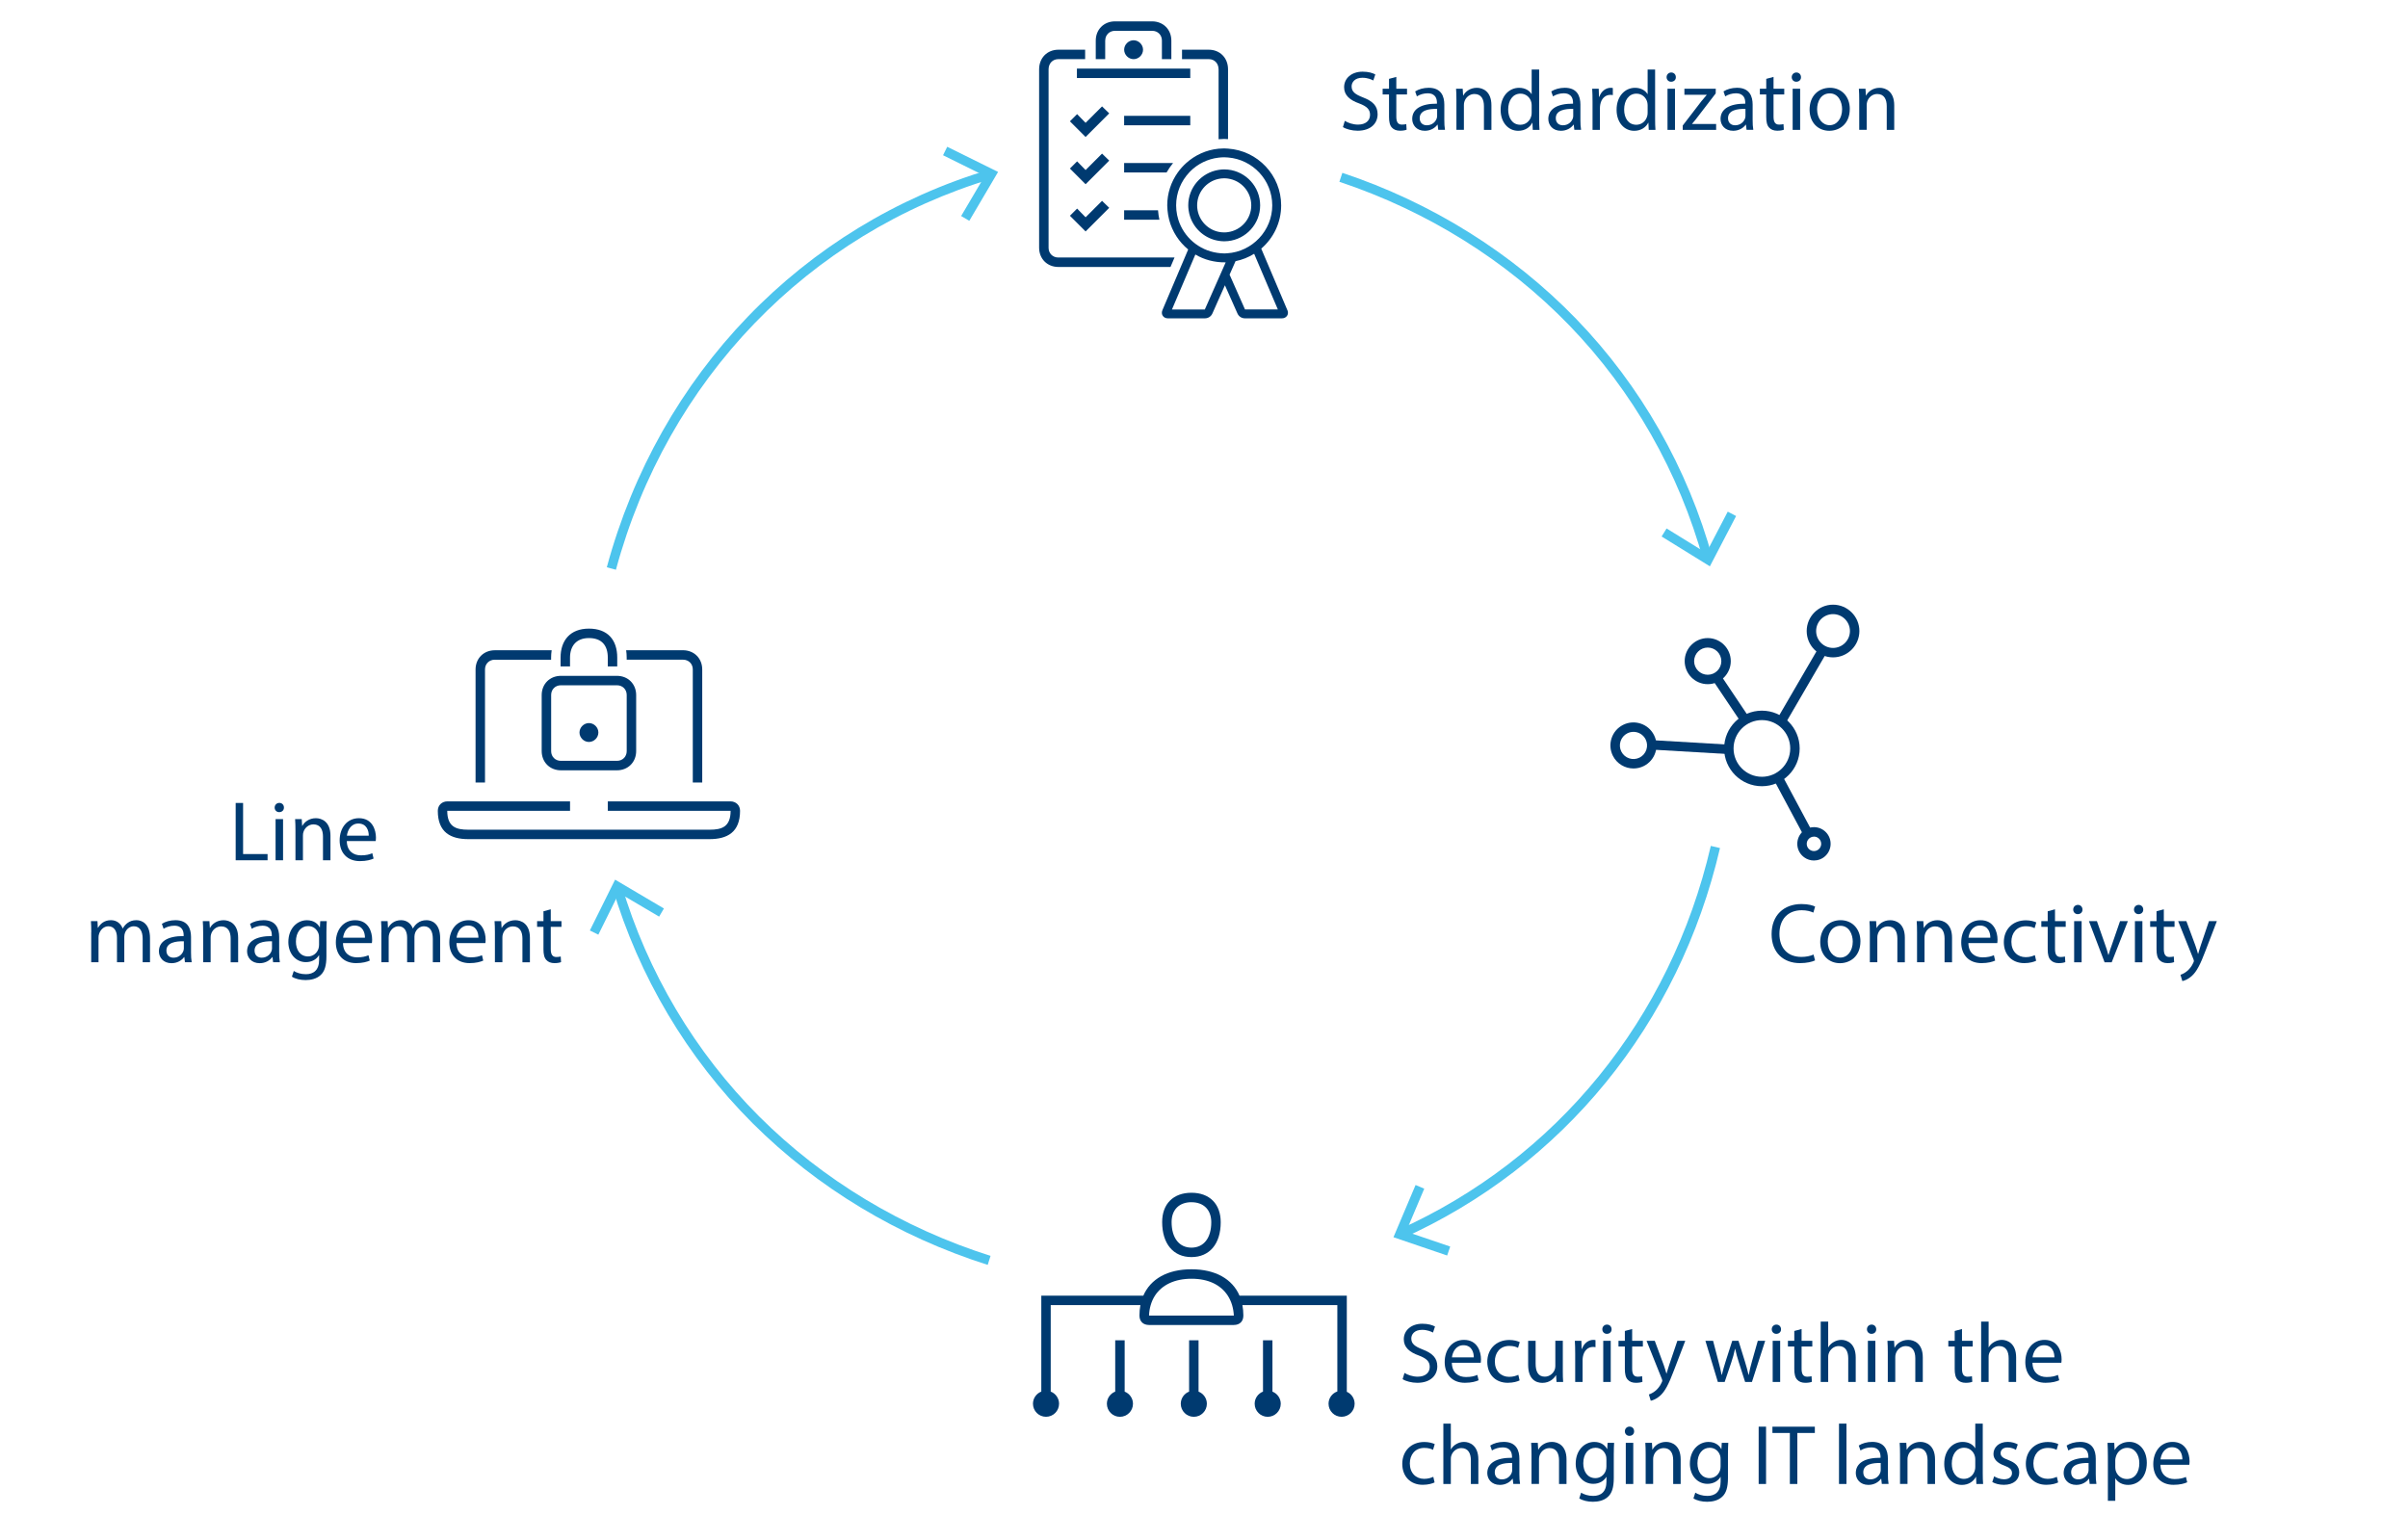 <?xml version="1.0" encoding="UTF-8"?><svg id="a" xmlns="http://www.w3.org/2000/svg" width="1042.88" height="656.04" xmlns:xlink="http://www.w3.org/1999/xlink" viewBox="0 0 1042.88 656.04"><defs><clipPath id="b"><rect width="1042.88" height="656.04" fill="none"/></clipPath><clipPath id="c"><rect width="1042.88" height="656.04" fill="none"/></clipPath><clipPath id="d"><rect width="1042.88" height="656.04" fill="none"/></clipPath><clipPath id="e"><rect width="1042.88" height="656.04" fill="none"/></clipPath><clipPath id="f"><rect width="1042.88" height="656.04" fill="none"/></clipPath><clipPath id="g"><rect width="1042.88" height="656.04" fill="none"/></clipPath><clipPath id="h"><rect width="1042.88" height="656.04" fill="none"/></clipPath></defs><g clip-path="url(#b)"><path d="m478.67,17.52c0-2.37,1.8-4.17,4.17-4.17h16.2c2.37,0,4.17,1.8,4.17,4.17v8.1h4.09v-8.02c0-4.83-3.52-8.35-8.35-8.35h-16.04c-4.83,0-8.35,3.52-8.35,8.35v8.02h4.09v-8.1Z" fill="#003a70"/></g><rect x="486.85" y="50.17" width="28.64" height="4.09" fill="#003a70"/><rect x="466.4" y="29.71" width="49.09" height="4.09" fill="#003a70"/><g clip-path="url(#c)"><path d="m495.04,21.53c0-2.21-1.88-4.09-4.09-4.09s-4.09,1.88-4.09,4.09,1.88,4.09,4.09,4.09,4.09-1.88,4.09-4.09" fill="#003a70"/><path d="m508.04,70.62h-21.19v4.09h18.38c.83-1.44,1.75-2.82,2.81-4.09" fill="#003a70"/></g><polygon points="466.48 90.34 463.37 93.45 470.16 100.24 480.39 90.01 477.28 86.99 470.16 94.11 466.48 90.34" fill="#003a70"/><g clip-path="url(#d)"><path d="m486.85,95.17h15.28c-.3-1.34-.5-2.7-.6-4.09h-14.68v4.09Z" fill="#003a70"/></g><polygon points="477.28 46.08 470.16 53.2 466.48 49.43 463.37 52.54 470.16 59.33 480.39 49.1 477.28 46.08" fill="#003a70"/><g clip-path="url(#e)"><path d="m527.76,30.04v30.26c.8-.07,1.61-.12,2.43-.12.56,0,1.11.05,1.66.08v-30.22c0-4.99-3.52-8.51-8.35-8.51h-11.58v4.09h11.66c2.37,0,4.17,1.8,4.17,4.42" fill="#003a70"/></g><polygon points="477.28 66.53 470.16 73.65 466.48 69.89 463.37 73 470.16 79.79 480.39 69.56 477.28 66.53" fill="#003a70"/><g clip-path="url(#f)"><path d="m508.67,111.53h-50.37c-2.37,0-4.17-1.8-4.17-4.17V30.04c0-2.62,1.8-4.42,4.17-4.42h11.66v-4.09h-11.58c-4.83,0-8.35,3.52-8.35,8.51v77.24c0,4.83,3.52,8.35,8.35,8.35h48.55l1.74-4.09Z" fill="#003a70"/><path d="m531.85,100.53c-.54.08-1.1.13-1.66.13-.83,0-1.64-.09-2.43-.25-5.3-1.12-9.29-5.83-9.29-11.47s3.99-10.34,9.29-11.46c.79-.17,1.6-.26,2.43-.26.56,0,1.12.05,1.66.13,5.68.81,10.06,5.69,10.06,11.59s-4.38,10.78-10.06,11.59m0-27.07c-.55-.06-1.1-.09-1.66-.09-.83,0-1.64.08-2.43.21-7.43,1.17-13.14,7.61-13.14,15.36,0,.73.07,1.44.16,2.14.14,1.02.38,2,.71,2.95,1.86,5.35,6.55,9.37,12.27,10.27.79.13,1.6.21,2.43.21.56,0,1.11-.03,1.66-.09,7.81-.83,13.91-7.45,13.91-15.48s-6.1-14.65-13.91-15.48" fill="#003a70"/><path d="m539.19,134.02l-6.67-15.06,2.58-5.84c2.9-.59,5.62-1.69,8.06-3.2l10.26,24.1h-14.22Zm-9-24.26c-1.03,0-2.03-.1-3.02-.25-7.97-1.16-14.49-6.83-16.85-14.35-.41-1.31-.7-2.68-.84-4.09-.07-.7-.11-1.41-.11-2.13,0-5.51,2.16-10.51,5.66-14.23.16-.16.3-.34.45-.49,3.23-3.22,7.51-5.38,12.27-5.94.8-.09,1.61-.16,2.43-.16.56,0,1.11.04,1.66.09,10.71.85,19.16,9.82,19.16,20.74s-8.64,20.07-19.51,20.75c-.43.02-.86.07-1.31.07m-8.39,24.26h-14.22l7.83-18.4,1.74-4.09.56-1.31c.47.28.95.54,1.44.79.16.08.33.15.49.23.22.1.44.21.66.3.12.05.23.11.35.16.2.08.41.16.62.24.31.12.61.24.93.35.23.08.46.14.69.21.3.09.6.19.9.27.24.06.49.11.73.17.3.07.61.15.91.2.25.05.5.09.76.13.3.05.61.1.92.14.26.03.52.05.78.08.31.03.62.06.93.08.09,0,.18.02.28.02.17,0,.35,0,.52,0,.21,0,.42.02.64.02.19,0,.39,0,.59,0l-9.04,20.42Zm35.76.31l-11.32-26.66c5.28-4.52,8.63-11.24,8.63-18.72,0-13.05-10.18-23.73-23.01-24.59-.55-.04-1.1-.09-1.66-.09-.82,0-1.63.04-2.43.12-5.37.53-10.23,2.8-14.04,6.23-1.36,1.23-2.59,2.59-3.65,4.09-2.86,4.03-4.55,8.93-4.55,14.23,0,.72.06,1.43.12,2.13.12,1.4.36,2.77.7,4.09,1.34,5.13,4.27,9.62,8.25,12.88l-1.48,3.49-1.74,4.09-7.94,18.71c-.36.86-.31,1.74.15,2.43.47.71,1.28,1.11,2.23,1.11h15.95c1.53,0,2.75-.8,3.35-2.18l5.39-12.14,5.39,12.13c.6,1.39,1.82,2.19,3.35,2.19h15.95c.95,0,1.76-.41,2.23-1.11.46-.69.51-1.57.15-2.43" fill="#003a70"/><path d="m763.06,311.89c-6.77,0-12.27,5.51-12.27,12.28s5.51,12.27,12.27,12.27,12.27-5.51,12.27-12.27-5.51-12.28-12.27-12.28m0,28.64c-9.02,0-16.36-7.34-16.36-16.36s7.34-16.37,16.36-16.37,16.36,7.34,16.36,16.37-7.34,16.36-16.36,16.36" fill="#003a70"/><path d="m793.87,265.99c-4.04,0-7.32,3.29-7.32,7.32s3.28,7.32,7.32,7.32,7.32-3.29,7.32-7.32-3.28-7.32-7.32-7.32m0,18.73c-6.29,0-11.41-5.12-11.41-11.41s5.12-11.41,11.41-11.41,11.41,5.12,11.41,11.41-5.12,11.41-11.41,11.41" fill="#003a70"/><path d="m739.6,280.47c-3.24,0-5.89,2.64-5.89,5.89s2.64,5.89,5.89,5.89,5.89-2.64,5.89-5.89-2.64-5.89-5.89-5.89m0,15.86c-5.5,0-9.98-4.48-9.98-9.98s4.48-9.98,9.98-9.98,9.98,4.48,9.98,9.98-4.48,9.98-9.98,9.98" fill="#003a70"/><path d="m785.61,362.37c-.98,0-1.95.46-2.56,1.32-.48.68-.67,1.51-.53,2.33.14.82.59,1.54,1.28,2.02.68.48,1.51.67,2.33.53.82-.14,1.54-.6,2.03-1.28.48-.68.67-1.51.53-2.34-.14-.82-.59-1.54-1.28-2.02-.54-.39-1.17-.57-1.8-.57m-.02,10.34c-1.48,0-2.92-.45-4.15-1.33-1.57-1.11-2.62-2.77-2.95-4.67-.32-1.9.11-3.81,1.22-5.39,2.3-3.25,6.81-4.03,10.06-1.73,1.57,1.12,2.62,2.77,2.95,4.67.32,1.9-.11,3.81-1.22,5.39-1.11,1.58-2.77,2.62-4.67,2.95-.41.07-.83.11-1.24.11" fill="#003a70"/></g><rect x="774.67" y="335.08" width="4.09" height="28.28" transform="translate(-72.87 407.94) rotate(-28.16)" fill="#003a70"/><rect x="747.85" y="292.49" width="4.09" height="21.15" transform="translate(-41.69 469.16) rotate(-33.86)" fill="#003a70"/><rect x="763.11" y="294.85" width="34.6" height="4.09" transform="translate(131.19 821.96) rotate(-59.79)" fill="#003a70"/><g clip-path="url(#g)"><path d="m707.43,316.99c-.9,0-1.8.2-2.65.63h0c-1.4.71-2.44,1.92-2.93,3.42-.49,1.49-.37,3.09.34,4.49,1.46,2.89,5.01,4.06,7.91,2.59,1.4-.71,2.44-1.92,2.93-3.42.49-1.49.37-3.09-.34-4.49-1.04-2.05-3.11-3.23-5.26-3.23m.02,15.86c-3.65,0-7.16-2-8.92-5.47-1.2-2.38-1.41-5.08-.58-7.61.83-2.53,2.6-4.59,4.97-5.79,4.91-2.48,10.93-.51,13.41,4.4,1.2,2.38,1.41,5.08.58,7.61-.83,2.53-2.6,4.59-4.97,5.79-1.44.73-2.97,1.07-4.49,1.07" fill="#003a70"/></g><rect x="730.58" y="306.31" width="4.09" height="34.6" transform="translate(366.78 1036.09) rotate(-86.65)" fill="#003a70"/><path d="m582.42,52.35c1.44.88,3.53,1.62,5.74,1.62,3.28,0,5.19-1.73,5.19-4.23,0-2.32-1.33-3.65-4.68-4.93-4.05-1.44-6.55-3.53-6.55-7.03,0-3.87,3.2-6.74,8.03-6.74,2.54,0,4.38.59,5.49,1.21l-.88,2.61c-.81-.44-2.47-1.18-4.71-1.18-3.39,0-4.68,2.02-4.68,3.72,0,2.32,1.51,3.46,4.93,4.79,4.2,1.62,6.33,3.65,6.33,7.29,0,3.83-2.83,7.14-8.69,7.14-2.39,0-5.01-.7-6.33-1.58l.81-2.69Z" fill="#003a70"/><path d="m604.73,33.31v5.12h4.64v2.47h-4.64v9.61c0,2.21.63,3.46,2.43,3.46.85,0,1.47-.11,1.88-.22l.15,2.43c-.63.26-1.62.44-2.87.44-1.51,0-2.72-.48-3.5-1.36-.92-.96-1.25-2.54-1.25-4.64v-9.72h-2.76v-2.47h2.76v-4.27l3.17-.85Z" fill="#003a70"/><path d="m622.89,56.25l-.26-2.25h-.11c-.99,1.4-2.91,2.65-5.45,2.65-3.61,0-5.45-2.54-5.45-5.12,0-4.31,3.83-6.66,10.71-6.63v-.37c0-1.47-.41-4.12-4.05-4.12-1.66,0-3.39.52-4.64,1.33l-.74-2.14c1.47-.96,3.61-1.58,5.85-1.58,5.45,0,6.77,3.72,6.77,7.29v6.66c0,1.55.07,3.06.29,4.27h-2.95Zm-.48-9.09c-3.54-.07-7.55.55-7.55,4.01,0,2.1,1.4,3.09,3.06,3.09,2.32,0,3.79-1.47,4.31-2.98.11-.33.18-.7.18-1.03v-3.09Z" fill="#003a70"/><path d="m630.76,43.25c0-1.84-.04-3.35-.15-4.82h2.87l.18,2.95h.07c.88-1.69,2.95-3.35,5.89-3.35,2.47,0,6.3,1.47,6.3,7.58v10.64h-3.24v-10.27c0-2.87-1.07-5.27-4.12-5.27-2.13,0-3.79,1.51-4.34,3.31-.15.41-.22.96-.22,1.51v10.71h-3.24v-13Z" fill="#003a70"/><path d="m666.59,30.11v21.54c0,1.58.04,3.39.15,4.6h-2.91l-.15-3.09h-.07c-.99,1.99-3.17,3.5-6.08,3.5-4.31,0-7.62-3.65-7.62-9.06-.04-5.93,3.64-9.57,7.99-9.57,2.72,0,4.57,1.29,5.38,2.72h.07v-10.64h3.24Zm-3.24,15.57c0-.4-.04-.96-.15-1.36-.48-2.06-2.25-3.76-4.68-3.76-3.35,0-5.34,2.95-5.34,6.89,0,3.61,1.77,6.59,5.27,6.59,2.17,0,4.16-1.44,4.75-3.87.11-.44.15-.88.15-1.4v-3.09Z" fill="#003a70"/><path d="m681.83,56.25l-.26-2.25h-.11c-.99,1.4-2.91,2.65-5.45,2.65-3.61,0-5.45-2.54-5.45-5.12,0-4.31,3.83-6.66,10.71-6.63v-.37c0-1.47-.41-4.12-4.05-4.12-1.66,0-3.39.52-4.64,1.33l-.74-2.14c1.47-.96,3.61-1.58,5.85-1.58,5.45,0,6.77,3.72,6.77,7.29v6.66c0,1.55.07,3.06.29,4.27h-2.95Zm-.48-9.09c-3.54-.07-7.55.55-7.55,4.01,0,2.1,1.4,3.09,3.06,3.09,2.32,0,3.79-1.47,4.31-2.98.11-.33.18-.7.18-1.03v-3.09Z" fill="#003a70"/><path d="m689.71,43.99c0-2.1-.04-3.9-.15-5.56h2.83l.11,3.5h.15c.81-2.39,2.76-3.9,4.93-3.9.37,0,.63.04.92.11v3.06c-.33-.07-.66-.11-1.1-.11-2.28,0-3.9,1.73-4.34,4.16-.07.44-.15.96-.15,1.51v9.5h-3.2v-12.26Z" fill="#003a70"/><path d="m716.81,30.11v21.54c0,1.58.04,3.39.15,4.6h-2.91l-.15-3.09h-.07c-.99,1.99-3.17,3.5-6.08,3.5-4.31,0-7.62-3.65-7.62-9.06-.04-5.93,3.64-9.57,7.99-9.57,2.72,0,4.57,1.29,5.38,2.72h.07v-10.64h3.24Zm-3.24,15.57c0-.4-.04-.96-.15-1.36-.48-2.06-2.25-3.76-4.68-3.76-3.35,0-5.34,2.95-5.34,6.89,0,3.61,1.77,6.59,5.27,6.59,2.17,0,4.16-1.44,4.75-3.87.11-.44.15-.88.15-1.4v-3.09Z" fill="#003a70"/><path d="m725.79,33.42c.04,1.1-.77,1.99-2.06,1.99-1.14,0-1.95-.88-1.95-1.99s.85-2.02,2.02-2.02,1.99.88,1.99,2.02Zm-3.61,22.83v-17.82h3.24v17.82h-3.24Z" fill="#003a70"/><path d="m728.77,54.37l8.06-10.49c.77-.96,1.51-1.8,2.32-2.76v-.07h-9.65v-2.61h13.59l-.04,2.03-7.95,10.35c-.74.99-1.47,1.88-2.28,2.8v.07h10.42v2.58h-14.47v-1.88Z" fill="#003a70"/><path d="m756.42,56.25l-.26-2.25h-.11c-.99,1.4-2.91,2.65-5.45,2.65-3.61,0-5.45-2.54-5.45-5.12,0-4.31,3.83-6.66,10.71-6.63v-.37c0-1.47-.41-4.12-4.05-4.12-1.66,0-3.39.52-4.64,1.33l-.74-2.14c1.47-.96,3.61-1.58,5.85-1.58,5.45,0,6.77,3.72,6.77,7.29v6.66c0,1.55.07,3.06.29,4.27h-2.95Zm-.48-9.09c-3.54-.07-7.55.55-7.55,4.01,0,2.1,1.4,3.09,3.06,3.09,2.32,0,3.79-1.47,4.31-2.98.11-.33.18-.7.18-1.03v-3.09Z" fill="#003a70"/><path d="m768.1,33.31v5.12h4.64v2.47h-4.64v9.61c0,2.21.63,3.46,2.43,3.46.85,0,1.47-.11,1.88-.22l.15,2.43c-.63.26-1.62.44-2.87.44-1.51,0-2.72-.48-3.5-1.36-.92-.96-1.25-2.54-1.25-4.64v-9.72h-2.76v-2.47h2.76v-4.27l3.17-.85Z" fill="#003a70"/><path d="m779.99,33.42c.04,1.1-.77,1.99-2.06,1.99-1.14,0-1.95-.88-1.95-1.99s.85-2.02,2.02-2.02,1.99.88,1.99,2.02Zm-3.61,22.83v-17.82h3.24v17.82h-3.24Z" fill="#003a70"/><path d="m801.12,47.19c0,6.59-4.57,9.46-8.87,9.46-4.82,0-8.54-3.53-8.54-9.17,0-5.96,3.9-9.46,8.84-9.46s8.58,3.72,8.58,9.17Zm-14.14.18c0,3.9,2.25,6.85,5.41,6.85s5.41-2.91,5.41-6.92c0-3.02-1.51-6.85-5.34-6.85s-5.49,3.53-5.49,6.92Z" fill="#003a70"/><path d="m805.21,43.25c0-1.84-.04-3.35-.15-4.82h2.87l.18,2.95h.07c.88-1.69,2.95-3.35,5.89-3.35,2.47,0,6.3,1.47,6.3,7.58v10.64h-3.24v-10.27c0-2.87-1.07-5.27-4.12-5.27-2.13,0-3.79,1.51-4.34,3.31-.15.41-.22.96-.22,1.51v10.71h-3.24v-13Z" fill="#003a70"/><path d="m608.27,594.65c1.44.88,3.53,1.62,5.74,1.62,3.28,0,5.19-1.73,5.19-4.23,0-2.32-1.33-3.65-4.68-4.93-4.05-1.44-6.55-3.53-6.55-7.03,0-3.87,3.2-6.74,8.03-6.74,2.54,0,4.38.59,5.49,1.21l-.88,2.61c-.81-.44-2.47-1.18-4.71-1.18-3.39,0-4.68,2.02-4.68,3.72,0,2.32,1.51,3.46,4.93,4.79,4.2,1.62,6.33,3.65,6.33,7.29,0,3.83-2.83,7.14-8.69,7.14-2.39,0-5.01-.7-6.33-1.58l.81-2.69Z" fill="#003a70"/><path d="m628.78,590.23c.07,4.38,2.87,6.19,6.11,6.19,2.32,0,3.72-.4,4.93-.92l.55,2.32c-1.14.52-3.09,1.1-5.93,1.1-5.49,0-8.76-3.61-8.76-8.98s3.17-9.61,8.36-9.61c5.82,0,7.36,5.12,7.36,8.4,0,.66-.07,1.18-.11,1.51h-12.52Zm9.5-2.32c.04-2.06-.85-5.27-4.49-5.27-3.28,0-4.71,3.02-4.97,5.27h9.46Z" fill="#003a70"/><path d="m658.12,597.89c-.85.44-2.72,1.03-5.12,1.03-5.38,0-8.87-3.65-8.87-9.09s3.75-9.46,9.57-9.46c1.91,0,3.61.48,4.49.92l-.74,2.5c-.77-.44-1.99-.85-3.75-.85-4.09,0-6.3,3.02-6.3,6.74,0,4.12,2.65,6.66,6.19,6.66,1.84,0,3.06-.48,3.98-.88l.55,2.43Z" fill="#003a70"/><path d="m676.83,593.69c0,1.84.04,3.46.15,4.86h-2.87l-.18-2.91h-.07c-.85,1.44-2.72,3.31-5.89,3.31-2.8,0-6.15-1.55-6.15-7.81v-10.42h3.24v9.87c0,3.39,1.03,5.67,3.98,5.67,2.17,0,3.68-1.51,4.27-2.95.18-.48.29-1.07.29-1.66v-10.94h3.24v12.96Z" fill="#003a70"/><path d="m682.2,586.29c0-2.1-.04-3.9-.15-5.56h2.83l.11,3.5h.15c.81-2.39,2.76-3.9,4.93-3.9.37,0,.63.04.92.11v3.06c-.33-.07-.66-.11-1.1-.11-2.28,0-3.9,1.73-4.34,4.16-.07.44-.15.96-.15,1.51v9.5h-3.2v-12.26Z" fill="#003a70"/><path d="m697.96,575.73c.04,1.1-.77,1.99-2.06,1.99-1.14,0-1.95-.88-1.95-1.99s.85-2.02,2.02-2.02,1.99.88,1.99,2.02Zm-3.61,22.83v-17.82h3.24v17.82h-3.24Z" fill="#003a70"/><path d="m706.87,575.62v5.12h4.64v2.47h-4.64v9.61c0,2.21.63,3.46,2.43,3.46.85,0,1.47-.11,1.88-.22l.15,2.43c-.63.26-1.62.44-2.87.44-1.51,0-2.72-.48-3.5-1.36-.92-.96-1.25-2.54-1.25-4.64v-9.72h-2.76v-2.47h2.76v-4.27l3.17-.85Z" fill="#003a70"/><path d="m716.66,580.73l3.9,10.53c.41,1.18.85,2.58,1.14,3.65h.07c.33-1.07.7-2.43,1.14-3.72l3.54-10.46h3.42l-4.86,12.7c-2.32,6.11-3.9,9.24-6.11,11.16-1.58,1.4-3.17,1.95-3.98,2.1l-.81-2.72c.81-.26,1.88-.77,2.83-1.58.88-.7,1.99-1.95,2.72-3.61.15-.33.26-.59.26-.77s-.07-.44-.22-.85l-6.59-16.42h3.54Z" fill="#003a70"/><path d="m741.92,580.73l2.36,9.06c.52,1.99.99,3.83,1.33,5.67h.11c.41-1.8.99-3.72,1.58-5.63l2.91-9.09h2.72l2.76,8.91c.66,2.14,1.18,4.01,1.58,5.82h.11c.29-1.8.77-3.68,1.36-5.78l2.54-8.95h3.2l-5.74,17.82h-2.95l-2.72-8.51c-.63-1.99-1.14-3.76-1.58-5.85h-.07c-.44,2.14-.99,3.98-1.62,5.89l-2.87,8.47h-2.95l-5.38-17.82h3.31Z" fill="#003a70"/><path d="m771.34,575.73c.04,1.1-.77,1.99-2.06,1.99-1.14,0-1.95-.88-1.95-1.99s.85-2.02,2.02-2.02,1.99.88,1.99,2.02Zm-3.61,22.83v-17.82h3.24v17.82h-3.24Z" fill="#003a70"/><path d="m780.25,575.62v5.12h4.64v2.47h-4.64v9.61c0,2.21.63,3.46,2.43,3.46.85,0,1.47-.11,1.88-.22l.15,2.43c-.63.26-1.62.44-2.87.44-1.51,0-2.72-.48-3.5-1.36-.92-.96-1.25-2.54-1.25-4.64v-9.72h-2.76v-2.47h2.76v-4.27l3.17-.85Z" fill="#003a70"/><path d="m788.53,572.41h3.24v11.12h.07c.51-.92,1.33-1.73,2.32-2.28.96-.55,2.1-.92,3.31-.92,2.39,0,6.22,1.47,6.22,7.62v10.6h-3.24v-10.24c0-2.87-1.07-5.3-4.12-5.3-2.1,0-3.75,1.47-4.34,3.24-.18.44-.22.92-.22,1.55v10.75h-3.24v-26.14Z" fill="#003a70"/><path d="m812.57,575.73c.04,1.1-.77,1.99-2.06,1.99-1.14,0-1.95-.88-1.95-1.99s.85-2.02,2.02-2.02,1.99.88,1.99,2.02Zm-3.61,22.83v-17.82h3.24v17.82h-3.24Z" fill="#003a70"/><path d="m817.58,585.56c0-1.84-.04-3.35-.15-4.82h2.87l.18,2.95h.07c.88-1.69,2.95-3.35,5.89-3.35,2.47,0,6.3,1.47,6.3,7.58v10.64h-3.24v-10.27c0-2.87-1.07-5.27-4.12-5.27-2.13,0-3.79,1.51-4.34,3.31-.15.41-.22.96-.22,1.51v10.71h-3.24v-13Z" fill="#003a70"/><path d="m849.72,575.62v5.12h4.64v2.47h-4.64v9.61c0,2.21.63,3.46,2.43,3.46.85,0,1.47-.11,1.88-.22l.15,2.43c-.63.26-1.62.44-2.87.44-1.51,0-2.72-.48-3.5-1.36-.92-.96-1.25-2.54-1.25-4.64v-9.72h-2.76v-2.47h2.76v-4.27l3.17-.85Z" fill="#003a70"/><path d="m858.01,572.41h3.24v11.12h.07c.51-.92,1.33-1.73,2.32-2.28.96-.55,2.1-.92,3.31-.92,2.39,0,6.22,1.47,6.22,7.62v10.6h-3.24v-10.24c0-2.87-1.07-5.3-4.12-5.3-2.1,0-3.75,1.47-4.34,3.24-.18.44-.22.92-.22,1.55v10.75h-3.24v-26.14Z" fill="#003a70"/><path d="m880.24,590.23c.07,4.38,2.87,6.19,6.11,6.19,2.32,0,3.72-.4,4.93-.92l.55,2.32c-1.14.52-3.09,1.1-5.93,1.1-5.49,0-8.76-3.61-8.76-8.98s3.17-9.61,8.36-9.61c5.82,0,7.36,5.12,7.36,8.4,0,.66-.07,1.18-.11,1.51h-12.52Zm9.5-2.32c.04-2.06-.85-5.27-4.49-5.27-3.28,0-4.71,3.02-4.97,5.27h9.46Z" fill="#003a70"/><path d="m621.3,642.07c-.85.44-2.72,1.03-5.12,1.03-5.38,0-8.87-3.65-8.87-9.09s3.75-9.46,9.57-9.46c1.91,0,3.61.48,4.49.92l-.74,2.5c-.77-.44-1.99-.85-3.75-.85-4.09,0-6.3,3.02-6.3,6.74,0,4.12,2.65,6.66,6.19,6.66,1.84,0,3.06-.48,3.98-.88l.55,2.43Z" fill="#003a70"/><path d="m625.1,616.6h3.24v11.12h.07c.51-.92,1.33-1.73,2.32-2.28.96-.55,2.1-.92,3.31-.92,2.39,0,6.22,1.47,6.22,7.62v10.6h-3.24v-10.24c0-2.87-1.07-5.3-4.12-5.3-2.1,0-3.75,1.47-4.34,3.24-.18.44-.22.92-.22,1.55v10.75h-3.24v-26.14Z" fill="#003a70"/><path d="m655.4,642.74l-.26-2.25h-.11c-.99,1.4-2.91,2.65-5.45,2.65-3.61,0-5.45-2.54-5.45-5.12,0-4.31,3.83-6.66,10.71-6.63v-.37c0-1.47-.41-4.12-4.05-4.12-1.66,0-3.39.52-4.64,1.33l-.74-2.14c1.47-.96,3.61-1.58,5.85-1.58,5.45,0,6.77,3.72,6.77,7.29v6.66c0,1.55.07,3.06.29,4.27h-2.95Zm-.48-9.09c-3.54-.07-7.55.55-7.55,4.01,0,2.1,1.4,3.09,3.06,3.09,2.32,0,3.79-1.47,4.31-2.98.11-.33.18-.7.18-1.03v-3.09Z" fill="#003a70"/><path d="m663.28,629.74c0-1.84-.04-3.35-.15-4.82h2.87l.18,2.95h.07c.88-1.69,2.95-3.35,5.89-3.35,2.47,0,6.3,1.47,6.3,7.58v10.64h-3.24v-10.27c0-2.87-1.07-5.27-4.12-5.27-2.13,0-3.79,1.51-4.34,3.31-.15.41-.22.96-.22,1.51v10.71h-3.24v-13Z" fill="#003a70"/><path d="m699.06,624.92c-.07,1.29-.15,2.72-.15,4.9v10.35c0,4.09-.81,6.59-2.54,8.14-1.73,1.62-4.23,2.14-6.48,2.14s-4.49-.52-5.93-1.47l.81-2.47c1.18.74,3.02,1.4,5.23,1.4,3.31,0,5.74-1.73,5.74-6.22v-1.99h-.07c-.99,1.66-2.91,2.98-5.67,2.98-4.42,0-7.58-3.76-7.58-8.69,0-6.04,3.94-9.46,8.03-9.46,3.09,0,4.79,1.62,5.56,3.09h.07l.15-2.69h2.84Zm-3.35,7.03c0-.55-.04-1.03-.18-1.47-.59-1.88-2.17-3.42-4.53-3.42-3.09,0-5.3,2.61-5.3,6.74,0,3.5,1.77,6.41,5.27,6.41,1.99,0,3.79-1.25,4.49-3.31.18-.55.26-1.18.26-1.73v-3.2Z" fill="#003a70"/><path d="m707.72,619.91c.04,1.1-.77,1.99-2.06,1.99-1.14,0-1.95-.88-1.95-1.99s.85-2.02,2.02-2.02,1.99.88,1.99,2.02Zm-3.61,22.83v-17.82h3.24v17.82h-3.24Z" fill="#003a70"/><path d="m712.72,629.74c0-1.84-.04-3.35-.15-4.82h2.87l.18,2.95h.07c.88-1.69,2.95-3.35,5.89-3.35,2.47,0,6.3,1.47,6.3,7.58v10.64h-3.24v-10.27c0-2.87-1.07-5.27-4.12-5.27-2.13,0-3.79,1.51-4.34,3.31-.15.41-.22.96-.22,1.51v10.71h-3.24v-13Z" fill="#003a70"/><path d="m748.51,624.92c-.07,1.29-.15,2.72-.15,4.9v10.35c0,4.09-.81,6.59-2.54,8.14-1.73,1.62-4.23,2.14-6.48,2.14s-4.49-.52-5.93-1.47l.81-2.47c1.18.74,3.02,1.4,5.23,1.4,3.31,0,5.74-1.73,5.74-6.22v-1.99h-.07c-.99,1.66-2.91,2.98-5.67,2.98-4.42,0-7.58-3.76-7.58-8.69,0-6.04,3.94-9.46,8.03-9.46,3.09,0,4.79,1.62,5.56,3.09h.07l.15-2.69h2.84Zm-3.35,7.03c0-.55-.04-1.03-.18-1.47-.59-1.88-2.17-3.42-4.53-3.42-3.09,0-5.3,2.61-5.3,6.74,0,3.5,1.77,6.41,5.27,6.41,1.99,0,3.79-1.25,4.49-3.31.18-.55.26-1.18.26-1.73v-3.2Z" fill="#003a70"/><path d="m764.86,617.92v24.82h-3.2v-24.82h3.2Z" fill="#003a70"/><path d="m775.17,620.65h-7.55v-2.72h18.37v2.72h-7.58v22.09h-3.24v-22.09Z" fill="#003a70"/><path d="m796.45,616.6h3.24v26.14h-3.24v-26.14Z" fill="#003a70"/><path d="m815,642.74l-.26-2.25h-.11c-.99,1.4-2.91,2.65-5.45,2.65-3.61,0-5.45-2.54-5.45-5.12,0-4.31,3.83-6.66,10.71-6.63v-.37c0-1.47-.41-4.12-4.05-4.12-1.66,0-3.39.52-4.64,1.33l-.74-2.14c1.47-.96,3.61-1.58,5.85-1.58,5.45,0,6.77,3.72,6.77,7.29v6.66c0,1.55.07,3.06.29,4.27h-2.95Zm-.48-9.09c-3.54-.07-7.55.55-7.55,4.01,0,2.1,1.4,3.09,3.06,3.09,2.32,0,3.79-1.47,4.31-2.98.11-.33.18-.7.18-1.03v-3.09Z" fill="#003a70"/><path d="m822.88,629.74c0-1.84-.04-3.35-.15-4.82h2.87l.18,2.95h.07c.88-1.69,2.95-3.35,5.89-3.35,2.47,0,6.3,1.47,6.3,7.58v10.64h-3.24v-10.27c0-2.87-1.07-5.27-4.12-5.27-2.13,0-3.79,1.51-4.34,3.31-.15.41-.22.96-.22,1.51v10.71h-3.24v-13Z" fill="#003a70"/><path d="m858.71,616.6v21.54c0,1.58.04,3.39.15,4.6h-2.91l-.15-3.09h-.07c-.99,1.99-3.17,3.5-6.08,3.5-4.31,0-7.62-3.65-7.62-9.06-.04-5.93,3.64-9.57,7.99-9.57,2.72,0,4.57,1.29,5.38,2.72h.07v-10.64h3.24Zm-3.24,15.57c0-.4-.04-.96-.15-1.36-.48-2.06-2.25-3.76-4.68-3.76-3.35,0-5.34,2.95-5.34,6.89,0,3.61,1.77,6.59,5.27,6.59,2.17,0,4.16-1.44,4.75-3.87.11-.44.15-.88.15-1.4v-3.09Z" fill="#003a70"/><path d="m863.64,639.42c.96.63,2.65,1.29,4.27,1.29,2.36,0,3.46-1.18,3.46-2.65,0-1.55-.92-2.39-3.31-3.28-3.2-1.14-4.71-2.91-4.71-5.04,0-2.87,2.32-5.23,6.15-5.23,1.8,0,3.39.52,4.38,1.1l-.81,2.36c-.7-.44-1.99-1.03-3.65-1.03-1.91,0-2.98,1.1-2.98,2.43,0,1.47,1.07,2.14,3.39,3.02,3.09,1.18,4.68,2.72,4.68,5.38,0,3.13-2.43,5.34-6.66,5.34-1.95,0-3.76-.48-5.01-1.21l.81-2.47Z" fill="#003a70"/><path d="m891.36,642.07c-.85.44-2.72,1.03-5.12,1.03-5.38,0-8.87-3.65-8.87-9.09s3.75-9.46,9.57-9.46c1.91,0,3.61.48,4.49.92l-.74,2.5c-.77-.44-1.99-.85-3.75-.85-4.09,0-6.3,3.02-6.3,6.74,0,4.12,2.65,6.66,6.19,6.66,1.84,0,3.06-.48,3.98-.88l.55,2.43Z" fill="#003a70"/><path d="m905.02,642.74l-.26-2.25h-.11c-.99,1.4-2.91,2.65-5.45,2.65-3.61,0-5.45-2.54-5.45-5.12,0-4.31,3.83-6.66,10.71-6.63v-.37c0-1.47-.41-4.12-4.05-4.12-1.66,0-3.39.52-4.64,1.33l-.74-2.14c1.47-.96,3.61-1.58,5.85-1.58,5.45,0,6.77,3.72,6.77,7.29v6.66c0,1.55.07,3.06.29,4.27h-2.95Zm-.48-9.09c-3.54-.07-7.55.55-7.55,4.01,0,2.1,1.4,3.09,3.06,3.09,2.32,0,3.79-1.47,4.31-2.98.11-.33.18-.7.18-1.03v-3.09Z" fill="#003a70"/><path d="m912.9,630.73c0-2.28-.07-4.12-.15-5.82h2.91l.15,3.06h.07c1.33-2.17,3.42-3.46,6.33-3.46,4.31,0,7.55,3.65,7.55,9.06,0,6.41-3.9,9.57-8.1,9.57-2.36,0-4.42-1.03-5.49-2.8h-.07v9.68h-3.2v-19.29Zm3.2,4.75c0,.48.07.92.15,1.33.59,2.25,2.54,3.79,4.86,3.79,3.42,0,5.41-2.8,5.41-6.89,0-3.57-1.88-6.63-5.3-6.63-2.21,0-4.27,1.58-4.9,4.01-.11.4-.22.88-.22,1.33v3.06Z" fill="#003a70"/><path d="m935.66,634.42c.07,4.38,2.87,6.19,6.11,6.19,2.32,0,3.72-.4,4.93-.92l.55,2.32c-1.14.52-3.09,1.1-5.93,1.1-5.49,0-8.76-3.61-8.76-8.98s3.17-9.61,8.36-9.61c5.82,0,7.36,5.12,7.36,8.4,0,.66-.07,1.18-.11,1.51h-12.52Zm9.5-2.32c.04-2.06-.85-5.27-4.49-5.27-3.28,0-4.71,3.02-4.97,5.27h9.46Z" fill="#003a70"/><path d="m786.07,415.97c-1.18.59-3.54,1.18-6.55,1.18-7,0-12.26-4.42-12.26-12.56s5.27-13.03,12.96-13.03c3.09,0,5.04.66,5.89,1.1l-.77,2.61c-1.22-.59-2.95-1.03-5.01-1.03-5.82,0-9.68,3.72-9.68,10.24,0,6.08,3.5,9.98,9.54,9.98,1.95,0,3.94-.4,5.23-1.03l.66,2.54Z" fill="#003a70"/><path d="m805.73,407.72c0,6.59-4.57,9.46-8.87,9.46-4.82,0-8.54-3.53-8.54-9.17,0-5.96,3.9-9.46,8.84-9.46s8.58,3.72,8.58,9.17Zm-14.14.18c0,3.9,2.25,6.85,5.41,6.85s5.41-2.91,5.41-6.92c0-3.02-1.51-6.85-5.34-6.85s-5.49,3.53-5.49,6.92Z" fill="#003a70"/><path d="m809.81,403.78c0-1.84-.04-3.35-.15-4.82h2.87l.18,2.95h.07c.88-1.69,2.95-3.35,5.89-3.35,2.47,0,6.3,1.47,6.3,7.58v10.64h-3.24v-10.27c0-2.87-1.07-5.27-4.12-5.27-2.13,0-3.79,1.51-4.34,3.31-.15.41-.22.96-.22,1.51v10.71h-3.24v-13Z" fill="#003a70"/><path d="m830.25,403.78c0-1.84-.04-3.35-.15-4.82h2.87l.18,2.95h.07c.88-1.69,2.95-3.35,5.89-3.35,2.47,0,6.3,1.47,6.3,7.58v10.64h-3.24v-10.27c0-2.87-1.07-5.27-4.12-5.27-2.13,0-3.79,1.51-4.34,3.31-.15.41-.22.96-.22,1.51v10.71h-3.24v-13Z" fill="#003a70"/><path d="m852.49,408.46c.07,4.38,2.87,6.19,6.11,6.19,2.32,0,3.72-.4,4.93-.92l.55,2.32c-1.14.52-3.09,1.1-5.93,1.1-5.49,0-8.76-3.61-8.76-8.98s3.17-9.61,8.36-9.61c5.82,0,7.36,5.12,7.36,8.4,0,.66-.07,1.18-.11,1.51h-12.52Zm9.5-2.32c.04-2.06-.85-5.27-4.49-5.27-3.28,0-4.71,3.02-4.97,5.27h9.46Z" fill="#003a70"/><path d="m881.83,416.12c-.85.44-2.72,1.03-5.12,1.03-5.38,0-8.87-3.65-8.87-9.09s3.75-9.46,9.57-9.46c1.91,0,3.61.48,4.49.92l-.74,2.5c-.77-.44-1.99-.85-3.75-.85-4.09,0-6.3,3.02-6.3,6.74,0,4.12,2.65,6.66,6.19,6.66,1.84,0,3.06-.48,3.98-.88l.55,2.43Z" fill="#003a70"/><path d="m890,393.84v5.12h4.64v2.47h-4.64v9.61c0,2.21.63,3.46,2.43,3.46.85,0,1.47-.11,1.88-.22l.15,2.43c-.63.26-1.62.44-2.87.44-1.51,0-2.72-.48-3.5-1.36-.92-.96-1.25-2.54-1.25-4.64v-9.72h-2.76v-2.47h2.76v-4.27l3.17-.85Z" fill="#003a70"/><path d="m901.9,393.95c.04,1.1-.77,1.99-2.06,1.99-1.14,0-1.95-.88-1.95-1.99s.85-2.02,2.02-2.02,1.99.88,1.99,2.02Zm-3.61,22.83v-17.82h3.24v17.82h-3.24Z" fill="#003a70"/><path d="m908.15,398.96l3.5,10.02c.59,1.62,1.07,3.09,1.44,4.57h.11c.4-1.47.92-2.95,1.51-4.57l3.46-10.02h3.39l-7,17.82h-3.09l-6.78-17.82h3.46Z" fill="#003a70"/><path d="m928.22,393.95c.04,1.1-.77,1.99-2.06,1.99-1.14,0-1.95-.88-1.95-1.99s.85-2.02,2.02-2.02,1.99.88,1.99,2.02Zm-3.61,22.83v-17.82h3.24v17.82h-3.24Z" fill="#003a70"/><path d="m937.13,393.84v5.12h4.64v2.47h-4.64v9.61c0,2.21.63,3.46,2.43,3.46.85,0,1.47-.11,1.88-.22l.15,2.43c-.63.26-1.62.44-2.87.44-1.51,0-2.72-.48-3.5-1.36-.92-.96-1.25-2.54-1.25-4.64v-9.72h-2.76v-2.47h2.76v-4.27l3.17-.85Z" fill="#003a70"/><path d="m946.89,398.96l3.9,10.53c.41,1.18.85,2.58,1.14,3.65h.07c.33-1.07.7-2.43,1.14-3.72l3.54-10.46h3.42l-4.86,12.7c-2.32,6.11-3.9,9.24-6.11,11.16-1.58,1.4-3.17,1.95-3.98,2.1l-.81-2.72c.81-.26,1.88-.77,2.83-1.58.88-.7,1.99-1.95,2.72-3.61.15-.33.26-.59.26-.77s-.07-.44-.22-.85l-6.59-16.42h3.54Z" fill="#003a70"/><path d="m102.08,347.78h3.2v22.13h10.6v2.69h-13.81v-24.82Z" fill="#003a70"/><path d="m122.96,349.77c.04,1.1-.77,1.99-2.06,1.99-1.14,0-1.95-.88-1.95-1.99s.85-2.02,2.03-2.02,1.99.88,1.99,2.02Zm-3.61,22.83v-17.82h3.24v17.82h-3.24Z" fill="#003a70"/><path d="m127.96,359.6c0-1.84-.04-3.35-.15-4.82h2.87l.18,2.95h.07c.88-1.69,2.95-3.35,5.89-3.35,2.47,0,6.3,1.47,6.3,7.58v10.64h-3.24v-10.27c0-2.87-1.07-5.27-4.12-5.27-2.14,0-3.79,1.51-4.34,3.31-.15.41-.22.96-.22,1.51v10.71h-3.24v-13Z" fill="#003a70"/><path d="m150.2,364.28c.07,4.38,2.87,6.19,6.11,6.19,2.32,0,3.72-.4,4.93-.92l.55,2.32c-1.14.52-3.09,1.1-5.93,1.1-5.49,0-8.76-3.61-8.76-8.98s3.17-9.61,8.36-9.61c5.82,0,7.36,5.12,7.36,8.4,0,.66-.07,1.18-.11,1.51h-12.52Zm9.5-2.32c.04-2.06-.85-5.27-4.49-5.27-3.28,0-4.71,3.02-4.97,5.27h9.46Z" fill="#003a70"/><path d="m39.53,403.78c0-1.84-.04-3.35-.15-4.82h2.83l.15,2.87h.11c.99-1.69,2.65-3.28,5.6-3.28,2.43,0,4.27,1.47,5.04,3.57h.07c.55-.99,1.25-1.77,1.99-2.32,1.07-.81,2.25-1.25,3.94-1.25,2.36,0,5.85,1.55,5.85,7.73v10.49h-3.17v-10.09c0-3.42-1.25-5.49-3.87-5.49-1.84,0-3.28,1.36-3.83,2.95-.15.44-.26,1.03-.26,1.62v11.01h-3.17v-10.68c0-2.83-1.25-4.9-3.72-4.9-2.03,0-3.5,1.62-4.01,3.24-.18.48-.26,1.03-.26,1.58v10.75h-3.17v-13Z" fill="#003a70"/><path d="m80.1,416.78l-.26-2.25h-.11c-.99,1.4-2.91,2.65-5.45,2.65-3.61,0-5.45-2.54-5.45-5.12,0-4.31,3.83-6.66,10.71-6.63v-.37c0-1.47-.4-4.12-4.05-4.12-1.66,0-3.39.52-4.64,1.33l-.74-2.14c1.47-.96,3.61-1.58,5.85-1.58,5.45,0,6.77,3.72,6.77,7.29v6.66c0,1.55.07,3.06.29,4.27h-2.95Zm-.48-9.09c-3.53-.07-7.55.55-7.55,4.01,0,2.1,1.4,3.09,3.06,3.09,2.32,0,3.79-1.47,4.31-2.98.11-.33.18-.7.18-1.03v-3.09Z" fill="#003a70"/><path d="m87.98,403.78c0-1.84-.04-3.35-.15-4.82h2.87l.18,2.95h.07c.88-1.69,2.95-3.35,5.89-3.35,2.47,0,6.3,1.47,6.3,7.58v10.64h-3.24v-10.27c0-2.87-1.07-5.27-4.12-5.27-2.14,0-3.79,1.51-4.34,3.31-.15.41-.22.96-.22,1.51v10.71h-3.24v-13Z" fill="#003a70"/><path d="m118.28,416.78l-.26-2.25h-.11c-.99,1.4-2.91,2.65-5.45,2.65-3.61,0-5.45-2.54-5.45-5.12,0-4.31,3.83-6.66,10.71-6.63v-.37c0-1.47-.4-4.12-4.05-4.12-1.66,0-3.39.52-4.64,1.33l-.74-2.14c1.47-.96,3.61-1.58,5.85-1.58,5.45,0,6.77,3.72,6.77,7.29v6.66c0,1.55.07,3.06.29,4.27h-2.95Zm-.48-9.09c-3.53-.07-7.55.55-7.55,4.01,0,2.1,1.4,3.09,3.06,3.09,2.32,0,3.79-1.47,4.31-2.98.11-.33.18-.7.18-1.03v-3.09Z" fill="#003a70"/><path d="m141.52,398.96c-.07,1.29-.15,2.72-.15,4.9v10.35c0,4.09-.81,6.59-2.54,8.14-1.73,1.62-4.23,2.14-6.48,2.14s-4.49-.52-5.93-1.47l.81-2.47c1.18.74,3.02,1.4,5.23,1.4,3.31,0,5.74-1.73,5.74-6.22v-1.99h-.07c-.99,1.66-2.91,2.98-5.67,2.98-4.42,0-7.58-3.76-7.58-8.69,0-6.04,3.94-9.46,8.03-9.46,3.09,0,4.79,1.62,5.56,3.09h.07l.15-2.69h2.83Zm-3.35,7.03c0-.55-.04-1.03-.18-1.47-.59-1.88-2.17-3.42-4.53-3.42-3.09,0-5.3,2.61-5.3,6.74,0,3.5,1.77,6.41,5.27,6.41,1.99,0,3.79-1.25,4.49-3.31.18-.55.26-1.18.26-1.73v-3.2Z" fill="#003a70"/><path d="m148.55,408.46c.07,4.38,2.87,6.19,6.11,6.19,2.32,0,3.72-.4,4.93-.92l.55,2.32c-1.14.52-3.09,1.1-5.93,1.1-5.49,0-8.76-3.61-8.76-8.98s3.17-9.61,8.36-9.61c5.82,0,7.36,5.12,7.36,8.4,0,.66-.07,1.18-.11,1.51h-12.52Zm9.5-2.32c.04-2.06-.85-5.27-4.49-5.27-3.28,0-4.71,3.02-4.97,5.27h9.46Z" fill="#003a70"/><path d="m165.19,403.78c0-1.84-.04-3.35-.15-4.82h2.83l.15,2.87h.11c.99-1.69,2.65-3.28,5.6-3.28,2.43,0,4.27,1.47,5.04,3.57h.07c.55-.99,1.25-1.77,1.99-2.32,1.07-.81,2.25-1.25,3.94-1.25,2.36,0,5.85,1.55,5.85,7.73v10.49h-3.17v-10.09c0-3.42-1.25-5.49-3.87-5.49-1.84,0-3.28,1.36-3.83,2.95-.15.44-.26,1.03-.26,1.62v11.01h-3.17v-10.68c0-2.83-1.25-4.9-3.72-4.9-2.03,0-3.5,1.62-4.01,3.24-.18.48-.26,1.03-.26,1.58v10.75h-3.17v-13Z" fill="#003a70"/><path d="m197.7,408.46c.07,4.38,2.87,6.19,6.11,6.19,2.32,0,3.72-.4,4.93-.92l.55,2.32c-1.14.52-3.09,1.1-5.93,1.1-5.49,0-8.76-3.61-8.76-8.98s3.17-9.61,8.36-9.61c5.82,0,7.36,5.12,7.36,8.4,0,.66-.07,1.18-.11,1.51h-12.52Zm9.5-2.32c.04-2.06-.85-5.27-4.49-5.27-3.28,0-4.71,3.02-4.97,5.27h9.46Z" fill="#003a70"/><path d="m214.34,403.78c0-1.84-.04-3.35-.15-4.82h2.87l.18,2.95h.07c.88-1.69,2.95-3.35,5.89-3.35,2.47,0,6.3,1.47,6.3,7.58v10.64h-3.24v-10.27c0-2.87-1.07-5.27-4.12-5.27-2.14,0-3.79,1.51-4.34,3.31-.15.41-.22.96-.22,1.51v10.71h-3.24v-13Z" fill="#003a70"/><path d="m238.53,393.84v5.12h4.64v2.47h-4.64v9.61c0,2.21.63,3.46,2.43,3.46.85,0,1.47-.11,1.88-.22l.15,2.43c-.63.26-1.62.44-2.87.44-1.51,0-2.72-.48-3.5-1.36-.92-.96-1.25-2.54-1.25-4.64v-9.72h-2.76v-2.47h2.76v-4.27l3.17-.85Z" fill="#003a70"/><g clip-path="url(#h)"><path d="m202.86,363.45h104.4c7.69,0,13.25-2.95,13.25-12.27,0-2.37-1.76-4.09-4.17-4.09h-53.1v4.09h53.18c0,7.04-3.93,8.18-9.08,8.18h-104.56c-5.15,0-9.08-1.15-9.08-8.18h53.18v-4.09h-53.1c-2.41,0-4.17,1.72-4.17,4.09,0,9.33,5.56,12.27,13.25,12.27" fill="#003a70"/><path d="m238.93,281.64h-24.62c-4.83,0-8.35,3.52-8.35,8.35v48.93h4.09v-49.01c0-2.37,1.8-4.17,4.17-4.17h24.46v-.9c0-1.11.09-2.17.24-3.19" fill="#003a70"/><path d="m295.8,281.64h-24.62c.15,1.02.23,2.08.23,3.19v.9h24.46c2.37,0,4.17,1.8,4.17,4.17v49.01h4.09v-48.93c0-4.83-3.52-8.35-8.35-8.35" fill="#003a70"/><path d="m246.87,284.83c0-4.91,2.62-8.47,8.18-8.47s8.18,3.19,8.18,8.47v3.8h4.09v-3.8c0-7.73-4.17-12.56-12.27-12.56s-12.27,5.11-12.27,12.56v3.8h4.09v-3.8Z" fill="#003a70"/><path d="m267.25,296.81c2.37,0,4.17,1.8,4.17,4.17v24.38c0,2.37-1.8,4.17-4.17,4.17h-24.38c-2.37,0-4.17-1.8-4.17-4.17v-24.38c0-2.37,1.8-4.17,4.17-4.17h24.38Zm-20.37-4.09h-3.93c-4.83,0-8.35,3.52-8.35,8.35v24.22c0,4.83,3.52,8.35,8.35,8.35h24.22c4.83,0,8.35-3.52,8.35-8.35v-24.22c0-4.83-3.52-8.35-8.35-8.35h-20.29Z" fill="#003a70"/><path d="m255.06,313.18c-2.21,0-4.09,1.88-4.09,4.09s1.88,4.09,4.09,4.09,4.09-1.88,4.09-4.09-1.88-4.09-4.09-4.09" fill="#003a70"/><path d="m516,520.71c5.32,0,8.59,3.31,8.59,8.67,0,6.83-3.27,11-8.59,11s-8.59-4.21-8.59-11.09c0-5.32,3.27-8.59,8.59-8.59m0,23.77c7.85,0,12.68-5.73,12.68-15.1,0-7.9-4.83-12.76-12.68-12.76s-12.68,4.83-12.68,12.68c0,9.41,4.83,15.18,12.68,15.18" fill="#003a70"/><path d="m487.08,602.74v-22.23h-4.09v22.23c-2.11.82-3.61,2.86-3.61,5.26,0,3.12,2.53,5.65,5.65,5.65s5.65-2.53,5.65-5.65c0-2.4-1.5-4.43-3.61-5.26" fill="#003a70"/><path d="m519.08,602.74v-22.23h-4.09v22.23c-2.11.82-3.61,2.86-3.61,5.26,0,3.12,2.53,5.65,5.65,5.65s5.65-2.53,5.65-5.65c0-2.4-1.5-4.43-3.61-5.26" fill="#003a70"/><path d="m551.08,602.74v-22.23h-4.09v22.23c-2.11.82-3.61,2.86-3.61,5.26,0,3.12,2.53,5.65,5.65,5.65s5.65-2.53,5.65-5.65c0-2.4-1.5-4.43-3.61-5.26" fill="#003a70"/><path d="m534.37,569.8h-36.74c.06-1.62.31-3.12.72-4.52.43-1.49,1.05-2.86,1.84-4.09,3.02-4.67,8.54-7.34,15.86-7.34s12.67,2.67,15.7,7.34c.79,1.23,1.42,2.6,1.86,4.09.41,1.4.68,2.91.76,4.52m48.92,33.01v-41.63h-46.46c-3.12-7.24-10.49-11.43-20.83-11.43s-17.71,4.19-20.84,11.43h-44.18v41.55c-2.11.82-3.61,2.86-3.61,5.26,0,3.12,2.53,5.65,5.65,5.65s5.65-2.53,5.65-5.65c0-2.4-1.5-4.44-3.61-5.26v-37.46h38.84c-.27,1.43-.41,2.94-.41,4.52,0,2.54,1.6,4.09,4.17,4.09h36.66c2.58,0,4.17-1.55,4.17-4.09,0-1.59-.15-3.1-.42-4.52h41.12v37.4c-2.21.77-3.81,2.85-3.81,5.32,0,3.12,2.53,5.65,5.65,5.65s5.65-2.53,5.65-5.65c0-2.32-1.4-4.31-3.4-5.18" fill="#003a70"/><path d="m737.76,242.93c-10.53-38.31-30.62-73.58-58.09-101.98-27.12-28.04-61.57-49.55-99.6-62.21l1.29-3.88c38.66,12.87,73.67,34.74,101.25,63.25,27.95,28.89,48.39,64.76,59.1,103.74l-3.95,1.08Z" fill="#4dc4ed"/><polygon points="740.53 245.29 719.63 232.37 721.78 228.89 738.94 239.49 748.27 221.61 751.89 223.5 740.53 245.29" fill="#4dc4ed"/><path d="m266.75,246.77l-3.95-1.07c22.64-83.68,84.69-148.11,165.99-172.33l1.17,3.92c-79.93,23.82-140.95,87.18-163.21,169.48Z" fill="#4dc4ed"/><polygon points="419.79 95.64 416.26 93.56 426.5 76.18 408.42 67.24 410.23 63.57 432.26 74.47 419.79 95.64" fill="#4dc4ed"/><path d="m427.77,547.84c-38.68-12.23-73.9-33.44-101.84-61.36-28.26-28.23-49.24-63.51-60.66-102.02l3.92-1.16c11.23,37.86,31.85,72.54,59.63,100.29,27.48,27.45,62.12,48.32,100.18,60.35l-1.23,3.9Z" fill="#4dc4ed"/><polygon points="259.13 404.83 255.46 403.01 266.39 381 287.54 393.49 285.46 397.01 268.09 386.76 259.13 404.83" fill="#4dc4ed"/><path d="m607.06,536.51l-1.67-3.73c68.7-30.78,118.1-91.43,135.54-166.4l3.98.93c-17.73,76.22-67.97,137.89-137.85,169.2Z" fill="#4dc4ed"/><polygon points="626.75 543.79 603.49 535.87 613.07 513.25 616.83 514.84 608.97 533.42 628.07 539.91 626.75 543.79" fill="#4dc4ed"/></g></svg>